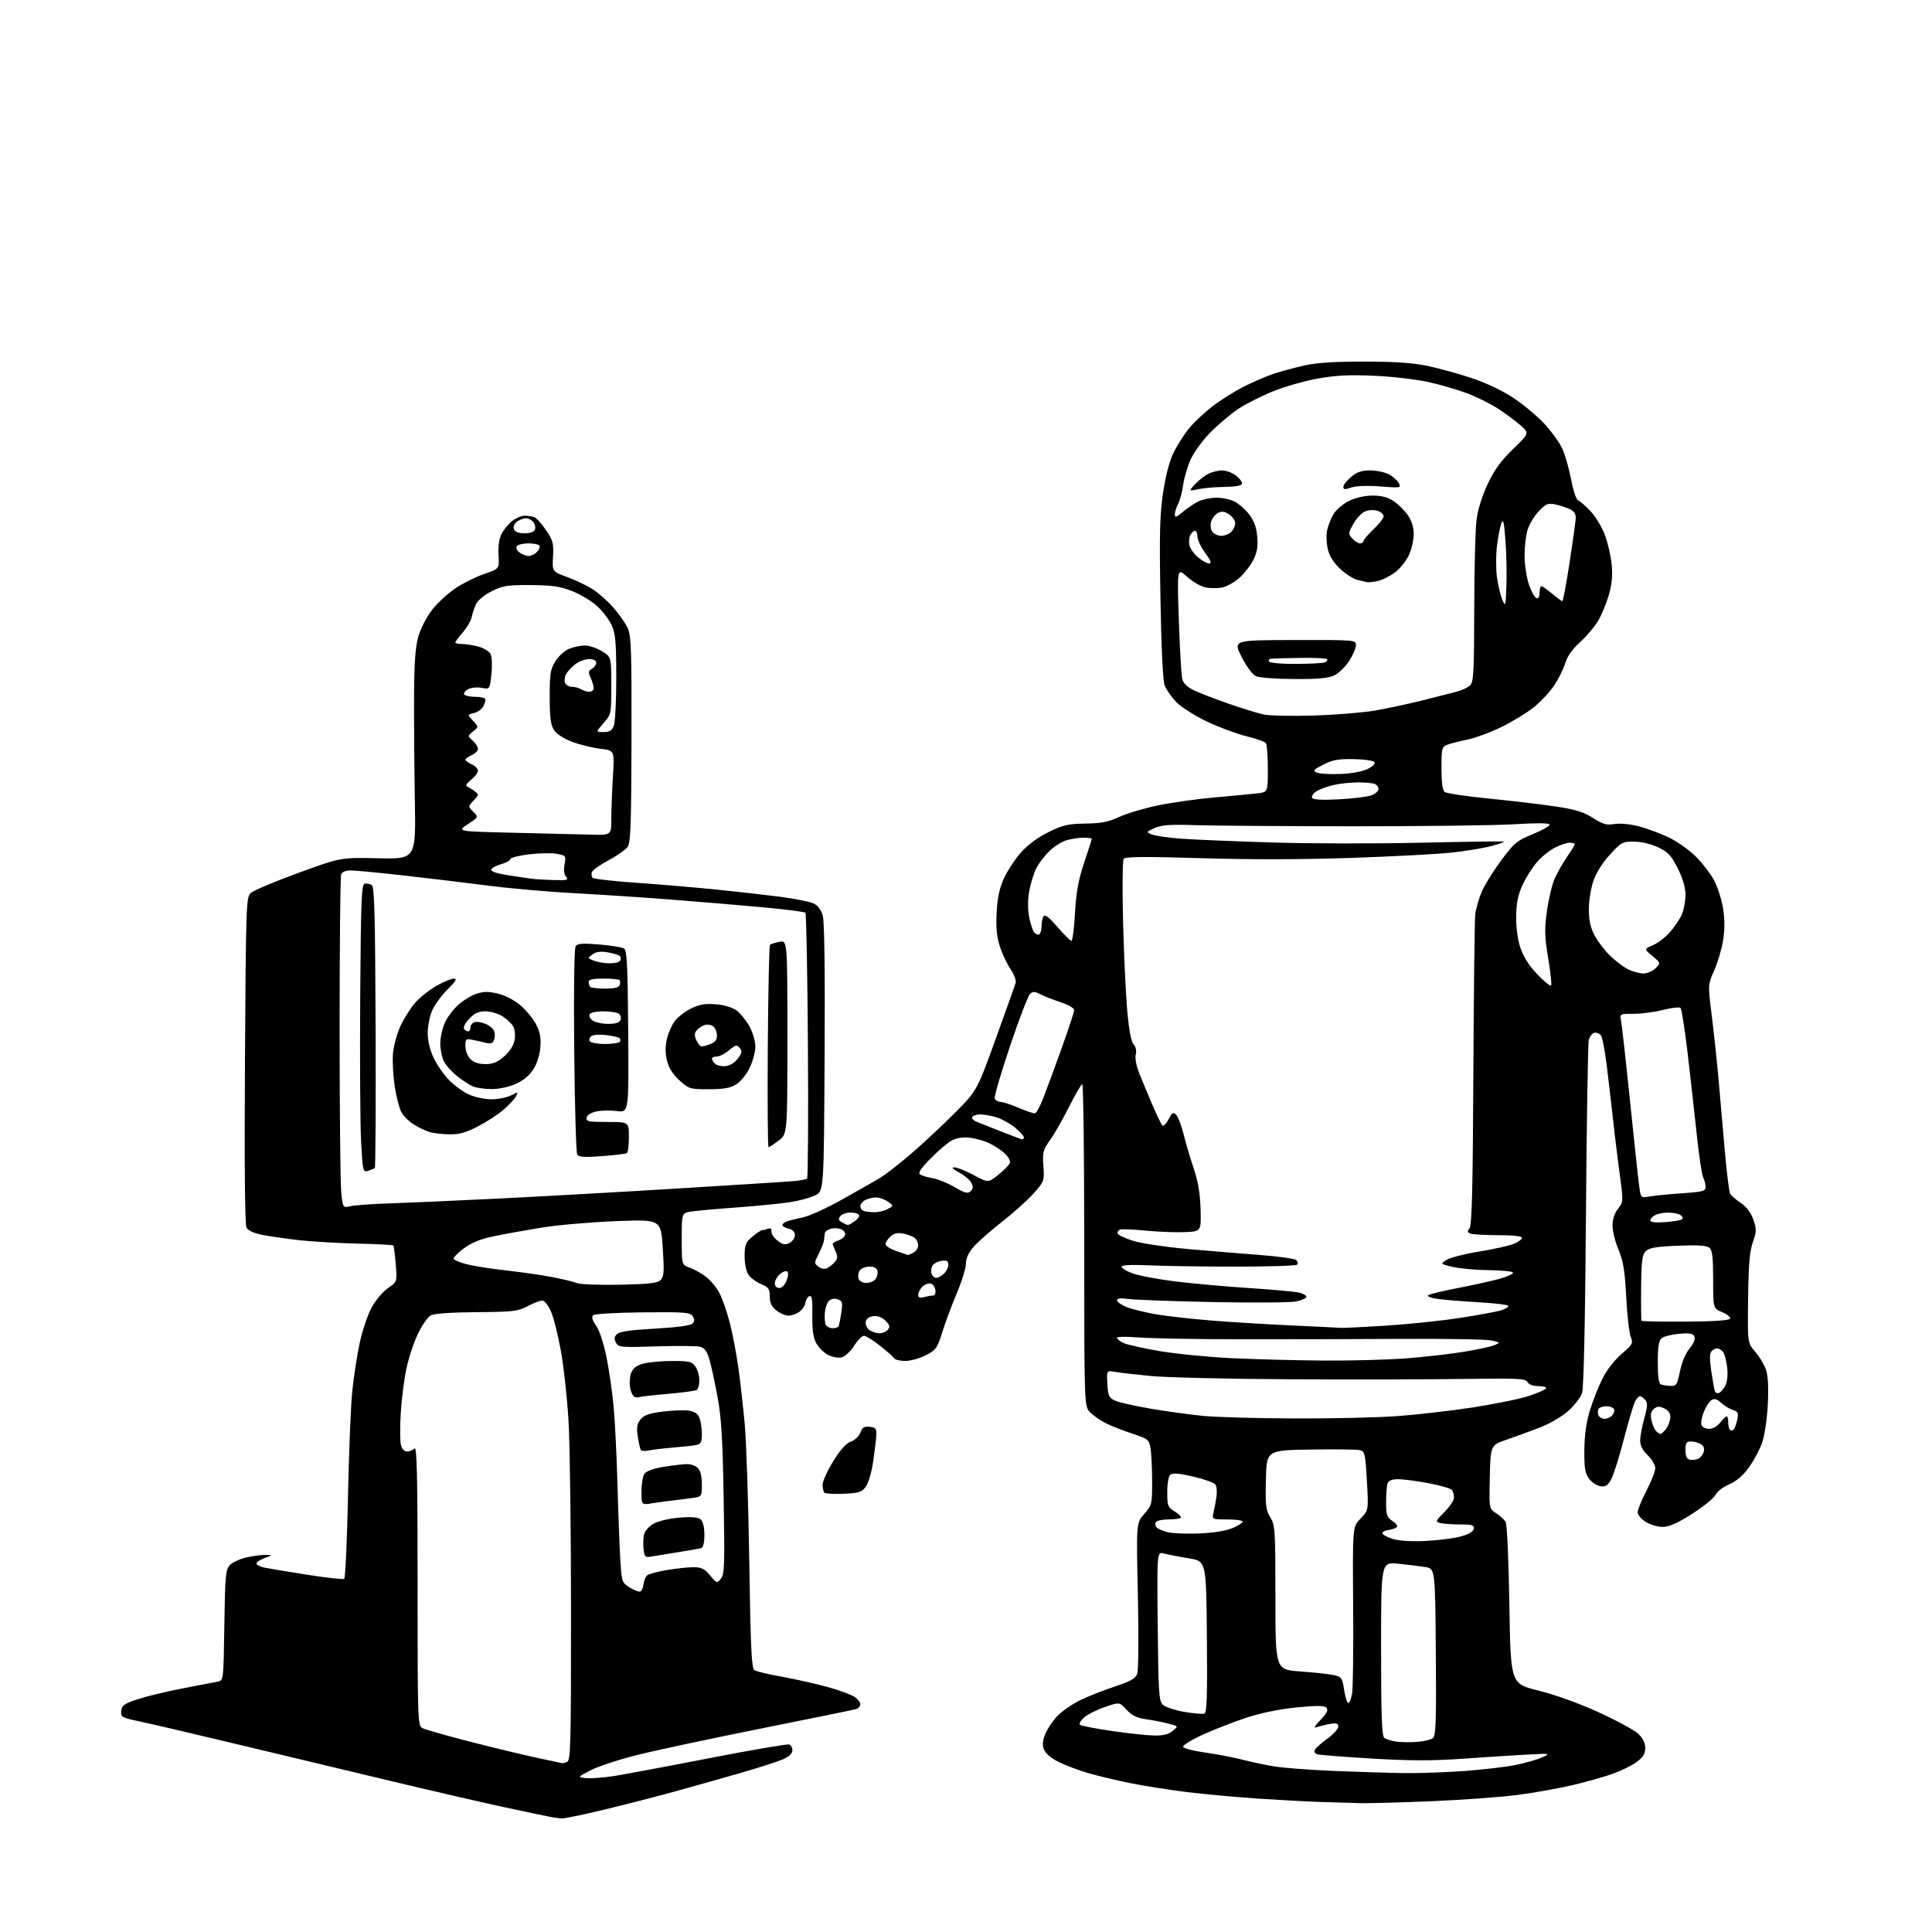 <?xml version="1.0" encoding="UTF-8" standalone="no"?>
<svg 
  version="1.1" 
  xmlns="http://www.w3.org/2000/svg" 
  xmlns:xlink="http://www.w3.org/1999/xlink" 
  xmlns:svg="http://www.w3.org/2000/svg"
  xmlns:rdf="http://www.w3.org/1999/02/22-rdf-syntax-ns#"
  xmlns:cc="http://creativecommons.org/ns#"
  xmlns:dc="http://purl.org/dc/elements/1.1/"
  viewBox="0 0 768 768"
  width="768"
  height="768"
>
<style>svg {background-color: white; }</style>"
<path stroke="none" fill="black" fill-rule="evenodd" d="M223.22,722.86C222.27,722.79 220.38,722.53 219.00,722.29C217.62,722.05 209.30,720.30 200.50,718.40C191.70,716.50 172.12,711.99 157.00,708.37C141.88,704.76 114.88,698.29 97.00,694.01C79.12,689.72 60.76,685.42 56.20,684.45C48.23,682.76 47.91,682.58 48.20,680.09C48.46,677.86 49.41,677.21 55.00,675.39C58.58,674.23 66.67,672.30 73.00,671.09C79.33,669.89 85.48,668.70 86.68,668.45C88.83,668.00 88.86,667.67 89.18,646.10C89.47,626.47 89.69,623.99 91.35,622.16C92.37,621.04 95.43,619.65 98.15,619.06C100.87,618.48 104.31,618.03 105.80,618.08C108.46,618.15 108.45,618.17 105.26,619.33C103.49,619.97 102.00,620.95 101.95,621.50C101.91,622.05 103.37,622.80 105.19,623.17C107.01,623.54 114.68,624.81 122.23,626.00C129.77,627.18 136.34,627.91 136.81,627.62C137.29,627.32 137.96,612.78 138.32,595.29C138.67,577.81 139.44,558.77 140.03,553.00C140.62,547.23 141.97,538.54 143.02,533.69C144.07,528.85 146.19,522.58 147.72,519.76C149.25,516.94 152.16,513.48 154.20,512.07C157.90,509.50 157.90,509.50 157.31,502.50C156.99,498.65 156.56,495.32 156.37,495.09C156.18,494.87 149.60,494.53 141.76,494.34C133.92,494.15 123.45,493.52 118.50,492.95C113.55,492.37 107.14,491.44 104.25,490.88C100.88,490.22 98.63,489.19 97.99,487.98C97.34,486.77 97.13,463.51 97.38,421.45C97.75,359.92 97.86,356.70 99.63,355.01C100.66,354.03 109.15,350.44 118.50,347.03C135.50,340.83 135.50,340.83 150.41,341.17C165.32,341.50 165.32,341.50 164.91,318.00C164.69,305.07 164.55,286.40 164.60,276.50C164.68,262.96 165.11,257.10 166.35,252.84C167.28,249.67 169.72,245.01 171.89,242.26C174.03,239.56 178.21,235.73 181.19,233.75C184.16,231.78 189.28,229.25 192.55,228.14C198.50,226.11 198.50,226.11 198.17,220.66C197.96,217.10 198.39,214.15 199.40,212.19C200.26,210.53 202.15,208.24 203.61,207.09C205.08,205.94 207.30,205.00 208.55,205.00C209.81,205.00 211.55,205.27 212.42,205.61C213.29,205.94 215.39,208.27 217.08,210.78C219.82,214.83 220.13,216.01 219.83,221.27C219.50,227.20 219.50,227.20 225.50,229.40C228.80,230.62 233.34,232.78 235.58,234.21C237.83,235.64 241.50,238.89 243.73,241.43C245.97,243.97 248.54,247.62 249.45,249.54C250.92,252.62 251.10,257.81 251.03,293.72C250.97,326.45 250.69,334.83 249.58,336.51C248.83,337.67 245.43,340.09 242.04,341.90C238.64,343.71 235.61,345.85 235.30,346.66C234.99,347.47 235.13,348.50 235.62,348.96C236.10,349.41 243.93,350.29 253.00,350.92C262.07,351.56 276.25,352.75 284.50,353.59C292.75,354.42 304.24,355.72 310.03,356.47C315.83,357.23 321.79,358.40 323.29,359.09C325.09,359.91 326.37,361.55 327.05,363.91C327.73,366.25 327.99,386.05 327.79,420.50C327.50,473.50 327.50,473.50 324.00,475.20C322.07,476.14 317.57,477.35 314.00,477.90C310.43,478.45 300.98,479.38 293.00,479.97C285.02,480.55 276.81,481.29 274.75,481.60C271.00,482.18 271.00,482.18 271.00,492.49C271.00,502.80 271.00,502.80 274.16,503.91C275.90,504.51 278.83,506.16 280.67,507.56C282.51,508.97 284.94,511.93 286.07,514.14C287.20,516.35 289.01,521.61 290.10,525.83C291.19,530.05 292.71,538.00 293.49,543.50C294.26,549.00 295.41,559.12 296.04,566.00C296.68,572.88 297.49,597.53 297.85,620.79C298.39,655.68 298.75,663.23 299.92,663.95C300.70,664.43 305.65,665.60 310.92,666.55C316.19,667.50 324.24,669.30 328.80,670.56C333.37,671.81 338.21,673.56 339.55,674.44C340.90,675.32 342.00,676.68 342.00,677.46C342.00,678.23 341.21,679.10 340.25,679.40C339.29,679.69 322.52,683.12 303.00,687.02C283.48,690.93 261.35,695.64 253.84,697.50C246.32,699.36 237.77,702.14 234.84,703.68C229.50,706.48 229.50,706.48 233.00,706.83C234.93,707.02 239.88,706.65 244.00,706.01C248.12,705.36 265.22,702.17 282.00,698.90C298.77,695.64 313.06,693.19 313.75,693.46C314.44,693.72 315.00,694.78 315.00,695.82C315.00,697.03 313.67,698.29 311.25,699.35C309.19,700.26 301.43,702.75 294.00,704.89C286.57,707.03 274.65,710.38 267.50,712.35C260.35,714.32 247.85,717.52 239.72,719.47C231.59,721.41 224.17,722.94 223.22,722.86zM540.50,716.77C537.20,716.67 530.45,716.47 525.50,716.33C520.55,716.18 509.30,715.58 500.50,715.00C491.70,714.41 478.88,713.24 472.00,712.40C465.12,711.55 455.00,709.96 449.50,708.86C444.00,707.76 436.35,705.94 432.50,704.81C428.65,703.69 423.35,701.68 420.71,700.35C417.84,698.90 415.54,696.92 414.97,695.42C414.28,693.60 414.44,691.87 415.56,689.20C416.41,687.17 418.54,684.00 420.30,682.16C422.06,680.32 425.98,677.57 429.00,676.05C432.02,674.53 438.24,672.05 442.81,670.54C449.32,668.39 451.33,667.27 452.04,665.40C452.56,664.02 452.68,650.79 452.32,634.22C451.69,605.42 451.69,605.42 454.84,601.83C457.91,598.34 458.00,597.96 457.99,588.87C457.98,583.72 457.70,577.83 457.36,575.79C456.78,572.24 456.47,571.99 450.13,569.90C446.48,568.70 441.75,566.85 439.62,565.77C437.48,564.70 434.67,562.76 433.37,561.46C431.00,559.09 431.00,559.09 431.00,495.05C431.00,459.82 430.65,431.00 430.22,431.00C429.80,431.00 427.48,434.94 425.09,439.75C422.69,444.56 419.29,450.53 417.53,453.02C414.61,457.14 414.38,458.05 414.77,463.52C415.19,469.37 415.11,469.61 410.98,474.29C408.66,476.92 403.03,481.99 398.48,485.55C393.92,489.10 388.80,493.60 387.10,495.54C385.03,497.90 383.99,500.13 383.98,502.28C383.97,504.05 382.35,509.32 380.37,514.00C378.40,518.67 375.80,525.65 374.59,529.50C372.57,535.99 372.08,536.67 367.99,538.75C365.56,539.99 361.90,541.00 359.85,541.00C357.80,541.00 355.83,540.53 355.47,539.95C355.12,539.38 352.57,537.13 349.82,534.95C347.07,532.78 344.19,531.00 343.42,531.00C342.65,531.00 340.89,532.79 339.51,534.98C338.13,537.17 335.92,539.23 334.61,539.56C333.24,539.91 330.89,539.48 329.12,538.56C327.42,537.69 325.30,535.54 324.40,533.80C323.24,531.57 322.81,528.33 322.91,522.73C323.02,516.71 322.75,514.92 321.78,515.24C321.07,515.47 320.36,516.63 320.18,517.82C320.01,519.01 318.89,520.66 317.71,521.49C316.52,522.32 314.59,523.00 313.41,523.00C312.23,523.00 310.08,522.07 308.63,520.93C306.69,519.40 306.00,517.94 306.00,515.38C306.00,512.36 305.54,511.71 302.57,510.46C300.68,509.67 298.43,508.02 297.57,506.79C296.63,505.46 296.00,502.46 296.00,499.37C296.00,494.80 296.37,493.87 299.08,491.59C300.77,490.17 302.53,489.00 302.99,489.00C303.46,489.00 304.50,488.74 305.32,488.43C306.29,488.06 306.75,488.44 306.65,489.54C306.57,490.46 307.68,492.12 309.13,493.21C311.27,494.84 312.14,494.99 313.88,494.07C315.04,493.44 316.00,492.05 316.00,490.98C316.00,489.74 315.10,488.81 313.50,488.41C312.12,488.07 311.00,487.43 311.00,487.00C311.00,486.57 311.79,485.91 312.75,485.54C313.71,485.17 316.52,484.47 319.00,483.98C321.48,483.50 328.45,480.34 334.50,476.96C340.55,473.58 347.30,469.75 349.50,468.44C351.70,467.14 357.32,462.80 362.00,458.79C366.68,454.78 374.52,447.47 379.43,442.54C388.35,433.58 388.35,433.58 395.78,413.04C399.87,401.74 403.44,391.70 403.73,390.73C404.01,389.75 403.11,387.30 401.70,385.23C400.30,383.18 398.38,379.13 397.45,376.22C396.21,372.38 395.87,368.71 396.19,362.72C396.50,356.69 397.30,353.04 399.17,349.00C400.57,345.98 403.61,341.38 405.91,338.79C408.52,335.85 412.63,332.83 416.78,330.79C422.53,327.95 424.57,327.48 431.48,327.38C437.81,327.29 440.66,326.73 445.00,324.71C448.02,323.31 455.04,321.23 460.59,320.10C466.14,318.97 476.26,317.56 483.09,316.96C489.91,316.37 497.41,315.66 499.75,315.38C504.00,314.88 504.00,314.88 503.98,305.69C503.98,300.63 503.64,296.02 503.23,295.43C502.83,294.84 499.35,293.60 495.50,292.67C491.65,291.73 484.60,289.12 479.83,286.86C475.06,284.59 469.57,281.11 467.64,279.12C465.70,277.13 463.61,274.15 462.98,272.50C462.27,270.62 461.64,257.72 461.30,238.00C460.84,211.92 461.03,204.65 462.37,195.72C463.43,188.71 464.92,183.10 466.62,179.72C468.06,176.85 470.78,172.60 472.67,170.27C474.56,167.94 478.75,164.00 481.98,161.51C485.22,159.02 490.93,155.45 494.68,153.57C498.43,151.70 503.73,149.42 506.45,148.52C509.17,147.63 514.57,146.17 518.45,145.30C523.41,144.18 530.53,143.72 542.50,143.74C554.60,143.75 561.81,144.25 567.50,145.46C571.90,146.39 579.72,148.54 584.88,150.25C590.44,152.08 597.16,155.24 601.38,158.02C605.30,160.59 610.89,165.24 613.81,168.34C616.72,171.45 620.01,176.03 621.11,178.50C622.20,180.98 623.76,186.50 624.58,190.76C625.39,195.01 626.61,198.68 627.28,198.89C627.95,199.11 630.15,201.00 632.16,203.09C634.17,205.18 636.78,209.47 637.96,212.63C639.14,215.79 640.37,221.12 640.68,224.49C641.08,228.79 640.74,232.38 639.53,236.55C638.58,239.81 636.69,244.39 635.32,246.72C633.95,249.06 630.71,252.89 628.13,255.23C625.05,258.03 623.01,260.90 622.23,263.55C621.58,265.77 619.61,269.76 617.86,272.41C616.10,275.05 612.38,279.03 609.58,281.25C606.79,283.47 600.97,287.00 596.66,289.09C592.35,291.19 586.27,293.41 583.16,294.04C580.05,294.67 576.49,295.59 575.25,296.07C573.17,296.89 573.00,297.57 573.00,305.36C573.00,310.87 573.43,314.11 574.25,314.80C574.94,315.37 582.93,316.57 592.00,317.46C601.08,318.35 613.00,319.77 618.50,320.60C626.28,321.78 629.55,322.79 633.23,325.15C637.14,327.66 638.61,328.08 641.73,327.56C643.94,327.20 647.98,327.58 651.50,328.49C654.80,329.35 660.20,331.36 663.51,332.97C666.82,334.57 671.60,337.96 674.13,340.50C676.67,343.04 679.90,347.24 681.32,349.84C682.73,352.45 684.36,357.49 684.93,361.05C685.63,365.46 685.64,369.54 684.95,373.80C684.40,377.25 682.82,382.62 681.43,385.74C678.92,391.42 678.92,391.42 680.42,403.46C681.25,410.08 682.39,420.68 682.97,427.00C683.54,433.32 684.68,446.29 685.49,455.82C686.31,465.34 687.32,473.75 687.74,474.50C688.16,475.25 690.08,476.92 692.00,478.22C694.29,479.75 696.01,482.03 696.98,484.80C698.30,488.61 698.28,489.52 696.79,493.77C695.52,497.37 695.07,502.72 694.90,516.18C694.67,533.86 694.67,533.86 697.73,537.34C699.41,539.26 701.34,542.51 702.02,544.56C702.83,547.01 703.07,551.73 702.73,558.39C702.43,564.10 701.45,570.68 700.46,573.50C699.50,576.25 697.13,580.68 695.19,583.36C692.85,586.58 690.22,588.83 687.33,590.07C684.94,591.10 682.52,592.96 681.94,594.22C681.37,595.47 677.21,598.86 672.70,601.74C666.84,605.48 663.50,606.98 661.00,606.98C659.08,606.99 656.04,606.10 654.25,605.01C652.45,603.91 651.00,602.20 651.00,601.16C651.00,600.13 652.58,596.26 654.50,592.57C656.42,588.88 658.00,584.85 658.00,583.61C658.00,582.38 656.65,580.08 655.00,578.50C652.97,576.56 652.00,574.65 652.00,572.63C652.00,570.98 652.73,567.02 653.63,563.82C654.94,559.14 655.02,557.72 654.01,556.51C653.32,555.68 652.38,555.00 651.91,555.00C651.45,555.00 650.58,555.92 649.98,557.04C649.38,558.17 647.40,564.81 645.58,571.82C643.77,578.82 641.52,586.03 640.59,587.83C639.23,590.46 638.36,591.06 636.29,590.81C634.87,590.64 632.80,589.30 631.71,587.83C630.06,585.61 629.74,583.66 629.81,576.33C629.87,570.31 630.59,565.27 632.06,560.50C633.26,556.65 635.51,550.96 637.07,547.87C638.70,544.64 641.92,540.51 644.62,538.21C649.05,534.42 649.26,534.02 648.21,531.34C647.61,529.78 646.81,522.65 646.44,515.50C645.90,505.11 645.29,501.35 643.38,496.78C642.07,493.63 641.00,489.31 641.00,487.16C641.00,484.68 641.79,482.27 643.18,480.50C645.36,477.73 645.36,477.73 643.72,465.61C642.81,458.95 641.07,444.33 639.84,433.13C638.42,420.11 637.14,412.28 636.28,411.42C635.54,410.69 634.32,410.32 633.57,410.61C632.81,410.90 631.92,412.12 631.57,413.32C631.23,414.52 630.72,445.88 630.44,483.00C630.13,525.57 629.56,551.69 628.90,553.73C628.33,555.50 625.83,558.74 623.36,560.92C620.88,563.10 615.85,566.03 612.18,567.44C608.50,568.85 602.58,571.01 599.00,572.26C592.50,574.51 592.50,574.51 592.22,587.12C591.94,599.73 591.94,599.73 594.72,601.52C596.25,602.51 597.95,604.03 598.50,604.91C599.08,605.83 599.71,619.63 600.00,637.90C600.50,669.30 600.50,669.30 611.50,672.02C618.13,673.65 627.63,677.07 635.41,680.62C642.51,683.85 649.60,687.69 651.16,689.15C653.08,690.94 654.00,692.79 654.00,694.85C654.00,697.12 653.18,698.51 650.75,700.32C648.96,701.66 644.80,703.74 641.50,704.95C638.20,706.17 630.96,708.23 625.40,709.55C619.85,710.86 609.95,712.64 603.40,713.50C596.86,714.36 581.38,715.49 569.00,716.01C556.62,716.53 543.80,716.88 540.50,716.77zM558.00,704.83C563.77,704.91 574.64,704.54 582.15,704.00C589.66,703.46 598.97,702.35 602.85,701.53C606.72,700.72 611.38,699.36 613.19,698.52C616.39,697.04 616.19,697.00 607.50,697.45C602.55,697.71 591.08,698.44 582.00,699.08C569.36,699.98 560.82,699.97 545.50,699.06C534.50,698.41 524.71,697.65 523.74,697.37C522.60,697.04 522.25,696.38 522.74,695.50C523.16,694.75 525.41,692.76 527.75,691.07C530.09,689.37 532.00,687.26 532.00,686.36C532.00,685.08 531.31,684.85 528.75,685.28C526.96,685.58 524.60,686.16 523.50,686.57C522.05,687.10 522.45,686.29 524.95,683.65C527.57,680.87 528.12,679.72 527.23,678.83C526.35,677.95 523.41,677.93 515.28,678.74C508.50,679.42 501.11,680.95 495.34,682.85C490.30,684.52 482.53,687.55 478.06,689.59C473.59,691.64 470.10,693.80 470.30,694.40C470.50,695.00 474.45,696.02 479.08,696.67C483.71,697.33 490.20,698.56 493.50,699.41C496.80,700.26 502.43,701.47 506.00,702.09C509.57,702.72 520.38,703.56 530.00,703.96C539.62,704.35 552.23,704.75 558.00,704.83zM223.67,700.93C223.76,700.97 224.55,700.73 225.42,700.39C226.84,699.85 227.00,693.66 226.99,640.64C226.98,608.11 226.54,574.08 226.01,565.00C225.48,555.92 224.11,543.34 222.97,537.03C221.83,530.71 220.04,523.63 219.00,521.28C217.92,518.82 216.43,517.00 215.52,517.00C214.64,517.00 212.03,518.01 209.71,519.24C205.89,521.28 204.02,521.49 189.45,521.60C179.55,521.67 172.57,522.16 171.26,522.86C170.08,523.49 167.77,526.82 166.11,530.25C164.45,533.69 162.35,540.10 161.46,544.50C160.56,548.90 159.58,556.83 159.28,562.13C158.97,567.43 159.02,572.94 159.38,574.38C159.78,575.98 160.73,577.00 161.82,577.00C162.80,577.00 164.14,576.46 164.80,575.80C165.73,574.87 166.00,586.97 166.00,630.26C166.00,684.18 166.06,685.96 167.92,686.96C168.98,687.53 177.65,689.99 187.18,692.43C196.71,694.87 208.78,697.77 214.00,698.87C219.23,699.96 223.58,700.89 223.67,700.93zM563.36,692.43C566.03,692.23 568.85,691.54 569.62,690.90C570.79,689.93 570.98,684.10 570.76,656.64C570.50,623.55 570.50,623.55 566.50,622.91C564.30,622.55 559.46,621.96 555.75,621.60C549.00,620.94 549.00,620.94 549.00,655.35C549.00,681.71 549.29,690.00 550.25,690.80C550.94,691.37 553.08,692.05 555.00,692.31C556.93,692.57 560.69,692.63 563.36,692.43zM458.64,689.89C462.32,689.97 464.45,689.46 466.12,688.10C468.47,686.20 468.47,686.20 464.48,685.17C462.29,684.60 458.28,683.81 455.56,683.42C451.86,682.89 449.93,681.95 447.83,679.65C445.02,676.58 445.02,676.58 439.29,678.53C436.14,679.60 432.42,681.45 431.03,682.65C429.64,683.85 428.84,685.17 429.25,685.59C429.67,686.00 435.29,687.12 441.75,688.06C448.21,689.01 455.81,689.83 458.64,689.89zM478.76,681.21C479.75,680.87 479.97,674.23 479.76,650.67C479.50,620.56 479.50,620.56 472.50,619.44C468.65,618.82 464.24,617.96 462.71,617.54C459.91,616.76 459.91,616.76 460.21,646.35C460.47,672.55 460.69,676.12 462.19,677.62C463.12,678.55 466.95,679.84 470.69,680.48C474.44,681.12 478.07,681.45 478.76,681.21zM535.96,677.00C536.41,677.00 537.08,675.36 537.46,673.36C537.84,671.36 538.03,655.60 537.90,638.34C537.66,606.95 537.66,606.95 540.84,603.66C544.03,600.37 544.03,600.37 543.36,588.67C542.75,577.89 542.53,576.92 540.60,576.45C539.44,576.16 530.62,576.06 521.00,576.22C503.50,576.50 503.50,576.50 503.22,588.17C502.97,598.44 503.18,600.25 504.97,603.17C506.88,606.31 506.99,608.14 507.00,635.11C507.00,663.71 507.00,663.71 516.75,664.41C522.11,664.79 528.07,665.44 530.00,665.84C533.30,666.54 533.54,666.87 534.32,671.79C534.78,674.66 535.52,677.00 535.96,677.00zM254.50,632.67C255.05,632.49 255.64,631.18 255.81,629.75C255.98,628.32 256.65,626.72 257.31,626.20C257.96,625.67 261.46,624.74 265.08,624.12C268.70,623.51 273.43,623.00 275.58,622.99C278.78,622.98 280.01,623.58 282.26,626.24C284.97,629.45 285.04,629.47 286.60,627.50C287.99,625.74 288.12,621.86 287.66,595.50C287.25,571.53 286.75,563.38 285.17,554.96C284.09,549.16 282.63,542.51 281.94,540.18C281.01,537.08 280.03,535.79 278.24,535.34C276.90,535.01 269.08,534.95 260.86,535.21C246.76,535.67 245.85,535.58 244.86,533.73C244.07,532.26 244.16,531.41 245.23,530.34C246.25,529.32 250.64,528.69 260.34,528.15C268.83,527.68 274.47,526.93 275.23,526.17C276.14,525.26 276.17,524.50 275.35,523.22C274.37,521.68 272.28,521.52 255.49,521.68C244.71,521.79 236.31,522.29 235.74,522.86C235.09,523.51 235.51,524.90 236.96,526.95C238.24,528.75 239.96,533.91 241.05,539.27C242.08,544.35 243.37,553.25 243.92,559.05C244.46,564.86 245.17,579.26 245.49,591.05C245.81,602.85 246.32,616.25 246.63,620.82C247.17,628.84 247.31,629.22 250.35,631.07C252.08,632.13 253.95,632.85 254.50,632.67zM259.37,618.68C256.42,619.19 256.22,619.02 255.84,615.79C255.62,613.90 255.70,611.28 256.01,609.96C256.32,608.65 257.99,606.74 259.72,605.73C261.53,604.68 265.86,603.64 269.91,603.30C274.88,602.89 277.40,603.09 278.48,603.98C279.46,604.80 280.00,606.97 280.00,610.15C280.00,613.23 279.53,615.19 278.75,615.41C278.06,615.60 274.12,616.29 270.00,616.95C265.88,617.60 261.09,618.39 259.37,618.68zM566.50,612.56C571.45,612.33 577.74,611.55 580.49,610.82C583.77,609.95 585.59,608.90 585.81,607.75C586.10,606.25 585.33,606.00 580.32,605.99C577.12,605.98 573.57,605.72 572.44,605.42C570.53,604.91 570.66,604.58 574.19,601.05C576.28,598.95 577.99,596.39 577.98,595.37C577.98,594.34 577.64,592.98 577.23,592.35C576.83,591.72 572.64,590.49 567.92,589.60C563.20,588.72 557.74,588.00 555.78,588.00C553.45,588.00 552.00,588.55 551.61,589.58C551.27,590.45 551.00,593.82 551.00,597.06C551.00,602.28 551.29,603.15 553.55,604.63C554.95,605.55 555.74,606.64 555.30,607.06C554.86,607.49 553.38,607.98 552.00,608.17C550.62,608.35 549.50,608.94 549.50,609.47C549.50,610.00 551.30,611.01 553.50,611.70C556.01,612.50 560.85,612.82 566.50,612.56zM476.50,609.58C482.01,609.38 487.15,608.58 489.75,607.52C492.09,606.56 494.00,605.38 494.00,604.89C494.00,604.40 491.25,604.00 487.88,604.00C481.77,604.00 481.77,604.00 482.40,601.25C482.75,599.74 483.27,596.92 483.56,595.00C483.85,593.08 483.67,590.89 483.17,590.15C482.67,589.41 478.72,587.98 474.39,586.98C468.83,585.68 466.16,585.45 465.26,586.20C464.51,586.82 464.00,589.61 464.00,593.14C464.00,598.61 464.21,599.16 467.00,600.85C468.64,601.85 469.69,602.97 469.33,603.34C468.97,603.70 466.74,604.00 464.39,604.00C462.04,604.00 459.82,604.49 459.45,605.09C459.08,605.69 459.23,606.63 459.79,607.19C460.36,607.76 462.32,608.60 464.16,609.07C466.00,609.54 471.55,609.77 476.50,609.58zM259.25,597.58C255.00,598.26 255.00,598.26 255.00,592.82C255.00,589.83 255.56,586.64 256.25,585.73C257.00,584.75 260.13,583.66 264.00,583.05C267.57,582.48 271.71,582.01 273.18,582.01C274.65,582.00 276.56,582.71 277.43,583.57C278.43,584.57 279.00,586.92 279.00,590.03C279.00,594.77 278.91,594.92 275.75,595.40C273.96,595.67 270.48,596.12 268.00,596.39C265.52,596.67 261.59,597.20 259.25,597.58zM335.35,593.79C331.54,593.95 328.09,593.76 327.71,593.37C327.32,592.98 327.00,591.55 327.00,590.19C327.00,588.83 328.90,584.64 331.22,580.88C334.05,576.28 336.34,573.73 338.22,573.07C339.78,572.53 341.45,570.94 342.01,569.48C342.80,567.40 343.56,566.93 345.75,567.18C348.11,567.46 348.48,567.93 348.35,570.50C348.26,572.15 347.70,576.88 347.10,581.00C346.48,585.20 345.19,589.60 344.15,591.00C342.53,593.19 341.42,593.54 335.35,593.79zM675.13,579.86C676.02,579.42 676.99,578.14 677.28,577.02C677.64,575.67 677.19,574.64 675.98,573.99C674.96,573.44 673.20,573.00 672.07,573.00C670.38,573.00 670.00,573.63 670.00,576.43C670.00,578.87 670.50,579.97 671.75,580.25C672.71,580.47 674.23,580.29 675.13,579.86zM257.87,576.60C256.42,576.92 255.00,576.81 254.71,576.34C254.43,575.88 253.89,573.46 253.52,570.96C252.97,567.35 253.21,565.97 254.67,564.20C256.07,562.50 258.14,561.78 263.50,561.12C267.35,560.65 271.99,560.48 273.82,560.75C276.17,561.10 277.42,561.96 278.07,563.69C278.58,565.03 279.00,567.89 279.00,570.05C279.00,573.31 278.62,574.04 276.75,574.42C275.51,574.67 271.35,575.13 267.50,575.44C263.65,575.75 259.32,576.27 257.87,576.60zM660.07,570.00C660.52,570.00 661.59,569.00 662.44,567.78C663.30,566.56 664.00,564.52 664.00,563.26C664.00,561.78 663.11,560.55 661.53,559.83C659.62,558.96 658.69,559.01 657.44,560.05C656.32,560.98 656.01,562.29 656.42,564.35C656.75,565.98 657.51,567.91 658.13,568.65C658.74,569.39 659.61,570.00 660.07,570.00zM689.16,568.24C689.60,567.80 690.24,566.03 690.59,564.32C691.12,561.65 690.87,561.10 688.85,560.49C687.56,560.09 685.47,558.82 684.21,557.67C682.51,556.11 681.50,555.83 680.33,556.56C679.46,557.11 678.09,559.23 677.27,561.28C676.45,563.33 676.05,565.68 676.36,566.50C676.68,567.33 678.04,568.00 679.40,568.00C680.83,568.00 682.68,566.96 683.82,565.50C684.90,564.12 686.06,563.00 686.39,563.00C686.73,563.00 687.00,564.05 687.00,565.33C687.00,566.62 687.31,567.97 687.68,568.35C688.06,568.73 688.73,568.67 689.16,568.24zM514.00,563.85C528.58,563.92 547.02,563.52 555.00,562.96C562.98,562.40 576.70,560.83 585.50,559.47C594.30,558.10 604.31,556.06 607.74,554.92C611.17,553.78 614.23,552.43 614.55,551.92C614.86,551.41 613.54,551.00 611.61,551.00C609.43,551.00 607.76,550.39 607.20,549.40C606.41,547.98 603.52,547.84 582.40,548.15C569.26,548.34 538.33,548.40 513.69,548.29C489.04,548.17 463.84,547.59 457.69,547.00C451.53,546.41 445.01,545.67 443.19,545.34C439.89,544.76 439.89,544.76 440.19,550.12C440.46,554.79 440.84,555.65 443.14,556.74C444.60,557.44 451.12,558.91 457.64,560.01C464.16,561.12 473.55,562.40 478.50,562.87C483.45,563.34 499.43,563.79 514.00,563.85zM637.85,564.00C638.90,564.00 640.30,563.34 640.96,562.54C641.63,561.74 641.88,560.62 641.53,560.04C641.17,559.47 639.81,559.00 638.50,559.00C637.19,559.00 635.83,559.47 635.47,560.05C635.11,560.62 635.07,561.75 635.38,562.55C635.69,563.35 636.80,564.00 637.85,564.00zM254.14,555.38C253.79,555.57 252.95,555.53 252.28,555.29C251.61,555.05 250.79,553.42 250.47,551.67C250.14,549.91 250.33,547.27 250.89,545.80C251.61,543.91 253.02,542.81 255.70,542.07C257.79,541.49 262.96,541.01 267.19,541.01C274.01,541.00 275.06,541.25 276.44,543.22C277.30,544.44 278.00,546.89 278.00,548.66C278.00,550.43 277.52,552.18 276.94,552.54C276.36,552.89 271.14,553.60 265.33,554.11C259.52,554.61 254.49,555.18 254.14,555.38zM683.25,553.75C683.94,553.53 685.08,552.25 685.80,550.92C686.60,549.42 686.90,546.65 686.58,543.64C686.30,540.97 685.55,538.16 684.91,537.39C684.28,536.63 683.19,536.00 682.50,536.00C681.81,536.00 680.80,536.56 680.25,537.25C679.60,538.08 679.59,540.70 680.25,545.00C680.79,548.58 681.41,552.10 681.62,552.83C681.83,553.57 682.56,553.98 683.25,553.75zM664.05,550.92C666.38,550.99 666.71,550.48 667.83,545.04C668.56,541.50 670.11,537.84 671.63,536.03C673.18,534.19 673.96,532.33 673.59,531.36C673.09,530.08 671.88,529.84 667.54,530.20C664.56,530.45 661.42,531.24 660.56,531.95C659.38,532.93 659.00,535.24 659.00,541.54C659.00,547.24 659.39,549.99 660.25,550.34C660.94,550.62 662.65,550.88 664.05,550.92zM526.05,540.85C536.80,540.93 551.65,540.53 559.05,539.96C566.45,539.39 576.76,538.22 581.97,537.35C587.19,536.49 592.59,535.32 593.97,534.75C596.50,533.71 596.50,533.71 593.00,532.87C591.08,532.40 574.42,532.12 556.00,532.23C537.58,532.35 508.54,532.41 491.47,532.38C474.40,532.35 456.74,532.02 452.22,531.64C447.70,531.26 444.00,531.34 444.00,531.82C444.00,532.29 445.19,533.22 446.65,533.89C448.11,534.55 454.61,535.99 461.09,537.10C467.58,538.20 480.45,539.46 489.69,539.90C498.94,540.34 515.30,540.77 526.05,540.85zM349.57,530.00C350.77,530.00 352.29,529.36 352.94,528.57C353.89,527.43 353.70,526.70 352.01,525.01C350.65,523.65 348.91,522.99 347.20,523.19C345.49,523.39 344.38,524.20 344.15,525.43C343.95,526.50 344.59,527.96 345.58,528.68C346.57,529.41 348.37,530.00 349.57,530.00zM331.00,528.00C332.04,528.00 333.08,527.66 333.31,527.25C333.55,526.84 334.05,524.40 334.42,521.83C335.03,517.63 334.88,517.10 332.94,516.48C331.62,516.06 330.27,516.32 329.47,517.15C328.74,517.89 328.03,520.08 327.87,522.01C327.72,523.95 327.93,526.08 328.35,526.76C328.77,527.44 329.96,528.00 331.00,528.00zM533.00,527.85C533.83,527.93 541.70,527.55 550.50,527.00C559.30,526.45 572.58,525.08 580.00,523.94C587.42,522.81 594.97,521.42 596.76,520.86C598.55,520.30 599.81,519.49 599.55,519.07C599.29,518.65 593.96,518.02 587.72,517.66C581.48,517.30 574.24,516.72 571.63,516.36C569.02,516.01 567.25,515.35 567.69,514.91C568.14,514.47 573.45,513.17 579.50,512.02C585.55,510.87 593.07,509.20 596.22,508.31C599.36,507.43 601.70,506.32 601.41,505.85C601.12,505.38 596.75,504.96 591.69,504.90C586.64,504.85 580.25,504.27 577.50,503.62C572.50,502.44 572.50,502.44 575.00,500.83C576.38,499.94 582.23,498.45 588.00,497.51C593.77,496.57 599.96,495.20 601.75,494.45C603.54,493.71 605.00,492.63 605.00,492.05C605.00,491.39 601.50,491.00 595.58,491.00C590.40,491.00 585.44,490.72 584.56,490.38C583.26,489.89 583.19,489.48 584.17,488.29C585.10,487.17 585.47,472.43 585.68,427.16C585.84,394.35 586.18,365.67 586.44,363.44C586.70,361.20 587.85,357.18 589.00,354.50C590.15,351.82 593.63,346.21 596.73,342.03C601.86,335.11 602.98,334.18 609.18,331.64C612.93,330.10 616.00,328.39 616.00,327.83C616.00,327.15 611.27,327.09 601.75,327.66C593.91,328.12 565.00,328.48 537.50,328.46C510.00,328.44 481.88,328.24 475.00,328.01C465.08,327.68 461.78,327.92 459.00,329.17C455.50,330.75 455.50,330.75 458.00,331.75C459.38,332.29 464.77,333.05 470.00,333.42C475.23,333.79 491.43,334.47 506.00,334.91C520.58,335.36 547.12,335.40 565.00,334.99C582.88,334.58 597.66,334.39 597.86,334.56C598.05,334.74 595.80,335.53 592.86,336.32C589.91,337.11 583.00,338.26 577.50,338.88C572.00,339.49 554.00,340.46 537.50,341.02C518.11,341.69 496.89,341.73 477.50,341.14C455.35,340.47 447.28,340.53 446.68,341.37C446.22,341.99 446.11,353.07 446.43,366.00C446.75,378.93 447.49,394.90 448.07,401.49C448.77,409.44 449.63,414.03 450.61,415.12C451.53,416.14 451.86,417.69 451.48,419.20C451.12,420.64 451.68,423.67 452.84,426.57C453.92,429.28 456.24,434.88 458.01,439.00C459.77,443.12 461.58,446.89 462.02,447.36C462.47,447.84 463.58,446.77 464.50,444.99C465.92,442.25 466.39,441.96 467.55,443.13C468.30,443.88 469.65,447.43 470.53,451.00C471.42,454.57 473.24,460.71 474.57,464.64C476.25,469.62 477.06,474.47 477.24,480.64C477.50,489.50 477.50,489.50 470.99,489.79C467.40,489.95 460.43,489.68 455.49,489.19C450.54,488.71 445.92,488.52 445.21,488.78C444.50,489.04 444.08,489.75 444.29,490.36C444.49,490.97 447.32,492.29 450.58,493.29C453.83,494.29 463.48,495.73 472.00,496.49C480.52,497.25 493.53,498.32 500.89,498.88C508.26,499.43 514.76,500.36 515.33,500.93C515.90,501.50 516.02,502.31 515.60,502.73C515.18,503.15 504.19,503.50 491.17,503.50C478.15,503.50 462.67,503.27 456.76,503.00C450.00,502.68 445.96,502.87 445.85,503.50C445.75,504.05 447.68,505.25 450.14,506.16C452.60,507.07 460.21,508.52 467.05,509.37C473.90,510.22 487.24,511.42 496.69,512.03C506.15,512.64 515.15,513.48 516.69,513.89C518.24,514.31 519.41,515.06 519.30,515.57C519.19,516.08 517.39,516.87 515.30,517.34C513.21,517.80 498.45,517.92 482.50,517.60C466.55,517.28 451.36,516.73 448.75,516.38C445.54,515.95 444.00,516.10 444.00,516.86C444.00,517.47 445.66,518.67 447.69,519.51C449.72,520.36 455.00,521.68 459.44,522.44C463.87,523.20 474.02,524.34 482.00,524.97C489.98,525.61 504.38,526.48 514.00,526.91C523.62,527.35 532.17,527.77 533.00,527.85zM670.11,525.37C681.51,525.29 687.54,524.88 687.78,524.16C687.98,523.57 686.53,522.41 684.57,521.59C681.00,520.10 681.00,520.10 681.00,508.67C681.00,499.71 680.67,496.97 679.49,495.99C678.41,495.09 674.89,494.87 666.95,495.20C658.31,495.55 655.55,496.02 654.21,497.36C652.79,498.78 652.48,501.24 652.37,511.79C652.30,518.78 652.37,524.73 652.53,525.00C652.68,525.27 660.60,525.44 670.11,525.37zM367.25,515.63C368.49,515.30 370.09,515.02 370.82,515.01C371.61,515.01 372.01,514.11 371.82,512.76C371.64,511.53 370.77,510.38 369.87,510.21C368.98,510.04 367.51,510.63 366.62,511.52C365.73,512.41 365.00,513.84 365.00,514.69C365.00,515.80 365.63,516.07 367.25,515.63zM309.78,512.00C310.84,512.00 312.02,510.79 312.69,509.00C313.41,507.09 313.47,505.79 312.85,505.41C312.31,505.08 311.00,505.59 309.94,506.56C308.87,507.52 308.00,509.14 308.00,510.15C308.00,511.26 308.72,512.00 309.78,512.00zM246.27,510.70C258.08,510.45 261.35,510.08 262.61,508.82C263.95,507.48 264.08,505.56 263.45,495.98C262.72,484.72 262.72,484.72 244.68,485.43C234.75,485.82 221.42,486.99 215.06,488.03C208.70,489.07 200.15,490.62 196.07,491.48C190.89,492.57 187.33,494.03 184.35,496.28C181.99,498.05 180.19,499.90 180.33,500.40C180.48,500.89 182.85,501.87 185.60,502.58C188.34,503.28 195.30,504.37 201.05,505.00C206.80,505.63 215.00,506.81 219.28,507.62C223.57,508.43 228.07,509.52 229.28,510.04C230.50,510.57 238.15,510.86 246.27,510.70zM344.35,510.00C345.67,510.00 347.30,509.35 347.96,508.55C348.62,507.75 349.01,506.29 348.82,505.30C348.58,504.06 347.57,503.50 345.60,503.50C344.01,503.50 342.26,504.23 341.70,505.11C341.14,506.00 340.96,507.46 341.31,508.36C341.65,509.26 343.02,510.00 344.35,510.00zM372.14,508.00C372.80,508.00 374.17,507.26 375.17,506.35C376.18,505.43 377.00,503.83 377.00,502.78C377.00,501.30 376.40,500.94 374.35,501.18C372.89,501.36 371.25,502.23 370.69,503.11C370.14,504.00 369.96,505.46 370.31,506.36C370.65,507.26 371.48,508.00 372.14,508.00zM328.97,504.02C329.90,503.52 331.26,502.40 331.98,501.52C333.00,500.29 333.04,499.38 332.15,497.42C331.52,496.04 331.00,494.69 331.00,494.43C331.00,494.17 332.12,493.52 333.50,493.00C334.88,492.48 336.00,491.39 336.00,490.59C336.00,489.79 335.10,488.85 334.00,488.50C332.90,488.15 331.10,488.15 330.00,488.50C328.90,488.85 327.93,489.67 327.85,490.32C327.77,490.97 327.64,492.18 327.56,493.00C327.48,493.82 326.55,496.23 325.48,498.34C323.59,502.09 323.59,502.22 325.41,503.56C326.65,504.46 327.84,504.62 328.97,504.02zM360.82,498.87C360.99,498.94 362.00,498.53 363.07,497.96C364.13,497.40 365.00,496.10 365.00,495.09C365.00,494.07 364.39,492.74 363.65,492.13C362.91,491.51 360.88,490.73 359.13,490.38C356.81,489.91 355.41,490.23 353.97,491.52C352.89,492.51 352.00,493.87 352.00,494.56C352.00,495.25 353.91,496.47 356.25,497.28C358.59,498.09 360.64,498.80 360.82,498.87zM337.03,486.97C337.32,486.99 338.56,486.29 339.79,485.43C341.03,484.57 341.77,483.44 341.46,482.93C341.14,482.42 339.61,482.00 338.06,482.00C336.51,482.00 334.71,482.64 334.07,483.42C333.14,484.54 333.27,485.06 334.69,485.89C335.69,486.47 336.74,486.95 337.03,486.97zM661.98,485.81C665.27,485.57 668.29,485.04 668.70,484.63C669.11,484.23 668.78,483.47 667.97,482.96C667.16,482.45 665.01,482.02 663.18,482.02C661.36,482.01 659.00,482.47 657.93,483.04C656.87,483.60 656.00,484.56 656.00,485.16C656.00,485.86 658.08,486.09 661.98,485.81zM347.50,481.89C349.15,481.91 351.57,481.34 352.88,480.61C355.26,479.29 355.26,479.29 352.91,477.65C351.61,476.74 349.50,476.00 348.21,476.00C346.92,476.00 345.00,476.47 343.93,477.04C342.87,477.60 342.00,478.69 342.00,479.45C342.00,480.21 342.56,481.06 343.25,481.34C343.94,481.62 345.85,481.86 347.50,481.89zM139.40,479.47C141.11,479.08 147.90,478.59 154.50,478.38C161.10,478.17 180.45,477.32 197.50,476.48C214.55,475.64 246.50,473.85 268.50,472.50C290.50,471.15 311.12,469.85 314.33,469.61C317.53,469.37 320.46,468.87 320.83,468.50C321.20,468.14 321.35,444.36 321.16,415.67C320.97,386.97 320.52,363.19 320.16,362.82C319.80,362.44 311.85,361.44 302.50,360.59C293.15,359.74 276.73,358.37 266.00,357.54C255.28,356.71 238.18,355.59 228.00,355.04C217.82,354.50 202.53,353.15 194.00,352.05C185.47,350.94 170.41,349.13 160.53,348.02C150.64,346.91 141.13,346.00 139.39,346.00C137.42,346.00 135.98,346.60 135.61,347.58C135.27,348.45 135.00,375.84 135.00,408.44C135.00,441.03 135.29,470.51 135.65,473.94C136.30,480.18 136.30,480.18 139.40,479.47zM655.88,475.60C657.87,475.26 663.66,474.69 668.75,474.34C676.97,473.77 678.00,473.49 678.00,471.78C678.00,470.73 677.57,469.07 677.05,468.10C676.53,467.13 675.40,459.62 674.53,451.42C673.66,443.21 672.03,428.62 670.90,419.00C669.77,409.38 668.49,401.13 668.06,400.69C667.63,400.24 664.56,400.58 661.24,401.44C657.93,402.30 652.65,403.00 649.53,403.00C643.86,403.00 643.84,403.01 644.39,405.75C644.70,407.26 646.32,421.77 647.99,438.00C649.66,454.23 651.31,469.46 651.65,471.86C652.26,476.22 652.26,476.22 655.88,475.60zM385.85,473.53C386.89,472.53 386.94,471.75 386.07,470.12C385.45,468.96 383.26,467.13 381.22,466.05C378.77,464.76 378.14,464.07 379.36,464.04C380.38,464.02 383.84,465.40 387.04,467.10C392.86,470.21 392.86,470.21 396.87,466.98C399.07,465.21 401.12,463.12 401.43,462.33C401.74,461.53 400.85,459.84 399.44,458.53C398.05,457.24 395.26,455.40 393.24,454.45C391.23,453.49 387.72,452.50 385.46,452.24C382.86,451.95 380.25,452.35 378.42,453.31C376.81,454.16 373.02,457.37 370.00,460.46C365.77,464.78 364.82,466.27 365.89,466.93C366.65,467.40 368.90,468.06 370.89,468.39C372.87,468.72 376.75,470.30 379.50,471.91C383.62,474.32 384.74,474.60 385.85,473.53zM146.35,465.41C144.26,466.05 144.19,465.76 143.54,453.78C143.18,447.03 143.02,421.26 143.19,396.51C143.46,357.47 143.70,351.49 145.00,351.26C145.82,351.12 147.09,351.38 147.80,351.84C148.84,352.51 149.14,363.88 149.30,408.26C149.41,438.82 149.28,464.04 149.00,464.29C148.72,464.54 147.53,465.05 146.35,465.41zM239.32,459.58C232.31,460.11 230.10,459.97 229.46,458.94C229.01,458.21 228.47,439.58 228.26,417.55C228.03,393.28 228.25,376.96 228.83,376.12C229.57,375.04 231.57,374.89 238.20,375.45C242.83,375.83 247.26,376.55 248.05,377.03C249.23,377.76 249.52,383.47 249.72,410.08C249.97,442.25 249.97,442.25 245.23,441.66C242.63,441.34 238.93,441.41 237.01,441.83C234.90,442.28 233.38,443.26 233.18,444.29C232.89,445.80 233.88,446.00 241.43,446.00C250.00,446.00 250.00,446.00 250.00,451.94C250.00,455.21 249.63,458.11 249.18,458.39C248.72,458.67 244.28,459.21 239.32,459.58zM305.52,456.00C305.19,456.00 305.05,438.04 305.21,416.08C305.37,394.13 305.76,375.91 306.07,375.59C306.39,375.28 308.08,374.73 309.82,374.39C313.00,373.75 313.00,373.75 313.00,412.26C313.00,450.76 313.00,450.76 309.57,453.38C307.68,454.82 305.86,456.00 305.52,456.00zM406.25,452.89C406.66,452.95 407.00,452.58 407.00,452.07C407.00,451.56 405.40,449.83 403.44,448.21C401.49,446.60 398.17,444.77 396.08,444.14C393.98,443.51 391.11,443.00 389.69,443.00C388.28,443.00 386.84,443.45 386.50,444.00C386.16,444.54 386.93,445.40 388.19,445.91C389.46,446.41 393.88,448.16 398.00,449.80C402.12,451.43 405.84,452.82 406.25,452.89zM178.61,450.91C175.80,450.87 172.27,450.46 170.76,450.00C169.26,449.55 166.44,448.20 164.49,446.99C162.54,445.79 160.30,443.54 159.50,442.00C158.70,440.46 157.54,435.91 156.92,431.91C156.30,427.90 155.97,422.12 156.20,419.06C156.42,416.00 157.75,411.00 159.15,407.95C160.56,404.90 163.20,400.71 165.02,398.63C166.85,396.55 170.63,393.53 173.42,391.93C176.21,390.33 179.34,389.01 180.37,389.01C181.81,389.00 181.27,389.97 177.97,393.25C175.62,395.59 172.88,399.30 171.87,401.50C170.87,403.70 170.04,407.75 170.03,410.50C170.02,413.69 170.87,417.31 172.37,420.50C173.67,423.25 176.44,427.24 178.53,429.37C180.63,431.51 184.17,434.08 186.42,435.10C188.66,436.12 192.66,436.97 195.30,436.98C197.94,436.99 201.46,436.30 203.12,435.44C206.03,433.93 206.10,433.95 205.08,435.85C204.50,436.94 202.24,439.35 200.05,441.23C197.86,443.10 193.30,446.06 189.90,447.81C185.18,450.24 182.51,450.98 178.61,450.91zM411.47,442.56C412.00,442.45 413.48,439.69 414.75,436.43C416.02,433.17 419.30,424.28 422.03,416.67C424.76,409.07 427.00,402.24 427.00,401.50C427.00,400.76 424.64,399.39 421.75,398.44C418.86,397.50 415.21,396.07 413.63,395.27C411.19,394.04 410.54,394.03 409.38,395.20C408.62,395.95 405.06,405.30 401.46,415.96C397.86,426.63 395.15,435.95 395.43,436.68C395.71,437.40 396.74,438.01 397.72,438.03C398.70,438.05 401.98,439.12 405.00,440.41C408.02,441.71 410.94,442.67 411.47,442.56zM195.31,432.94C192.67,432.90 189.43,432.45 188.13,431.92C186.82,431.40 184.00,429.58 181.85,427.88C179.70,426.18 177.28,423.51 176.47,421.94C175.66,420.38 175.01,417.16 175.02,414.80C175.03,412.43 175.86,408.70 176.86,406.49C177.87,404.29 180.29,401.07 182.26,399.35C184.22,397.62 187.46,395.67 189.45,395.02C192.24,394.10 194.20,394.09 197.95,394.99C200.85,395.68 204.49,397.58 206.95,399.69C209.21,401.63 212.00,405.05 213.14,407.28C214.69,410.32 215.11,412.63 214.79,416.42C214.53,419.52 213.42,422.95 211.93,425.22C210.36,427.64 207.85,429.66 204.81,430.97C202.13,432.13 198.07,432.97 195.31,432.94zM281.75,433.00C274.30,433.00 273.86,432.87 270.12,429.49C267.52,427.14 265.88,424.57 265.17,421.74C264.45,418.89 264.42,416.08 265.07,413.18C265.60,410.81 267.02,407.54 268.21,405.93C269.40,404.31 272.35,402.04 274.75,400.88C278.11,399.25 280.39,398.87 284.60,399.22C287.92,399.49 291.15,400.46 292.79,401.67C294.28,402.78 296.57,405.60 297.89,407.95C299.23,410.36 300.27,413.88 300.27,416.01C300.27,418.10 299.25,421.92 298.00,424.50C296.73,427.12 294.35,430.03 292.61,431.09C290.26,432.53 287.60,432.99 281.75,433.00zM288.40,423.80C290.16,423.62 292.09,422.44 293.31,420.80C294.97,418.56 295.10,417.83 294.05,416.55C292.91,415.19 292.43,415.30 289.81,417.51C288.18,418.88 285.98,420.00 284.92,420.00C283.87,420.00 283.00,420.36 283.00,420.80C283.00,421.24 283.56,422.16 284.25,422.85C284.93,423.53 286.80,423.96 288.40,423.80zM192.97,423.00C195.97,423.00 197.78,422.25 200.43,419.92C202.58,418.04 204.18,415.56 204.56,413.53C204.91,411.67 204.67,409.26 204.03,408.05C203.39,406.86 201.44,405.02 199.69,403.95C197.93,402.88 194.90,402.01 192.94,402.00C190.30,402.00 188.65,402.76 186.58,404.92C185.04,406.52 184.08,408.32 184.45,408.92C184.82,409.51 185.54,410.00 186.06,410.00C186.58,410.00 187.00,409.31 187.00,408.47C187.00,407.63 187.68,406.68 188.52,406.35C189.35,406.03 191.36,406.32 192.98,406.99C194.61,407.67 196.18,409.00 196.49,409.97C196.80,410.93 196.75,412.50 196.38,413.45C195.89,414.74 195.06,415.01 193.11,414.53C191.67,414.17 189.26,413.63 187.75,413.33C185.22,412.82 185.00,413.02 185.00,415.89C185.00,417.67 185.86,419.86 187.00,421.00C188.33,422.33 190.33,423.00 192.97,423.00zM278.91,416.00C279.44,416.00 281.02,415.56 282.43,415.02C284.21,414.35 285.00,413.31 285.00,411.65C285.00,410.33 284.35,408.70 283.55,408.04C282.75,407.38 281.22,407.11 280.14,407.46C279.06,407.80 277.62,408.75 276.94,409.57C276.00,410.70 275.98,411.65 276.83,413.53C277.45,414.89 278.39,416.00 278.91,416.00zM240.50,415.00C243.46,415.00 246.14,414.58 246.46,414.07C246.77,413.56 246.61,412.88 246.10,412.56C245.59,412.24 243.22,411.74 240.83,411.45C238.45,411.15 235.88,411.33 235.12,411.85C234.36,412.36 234.05,413.28 234.43,413.89C234.81,414.50 237.54,415.00 240.50,415.00zM241.72,407.00C244.78,407.00 246.24,406.53 246.68,405.40C247.01,404.52 246.66,403.40 245.90,402.91C245.13,402.43 242.39,402.02 239.81,402.02C237.23,402.01 234.80,402.52 234.41,403.15C234.01,403.79 234.52,404.91 235.54,405.65C236.55,406.39 239.34,407.00 241.72,407.00zM240.56,393.00C244.12,393.00 245.96,392.55 246.32,391.60C246.62,390.83 246.59,389.93 246.26,389.60C245.94,389.27 243.04,389.00 239.83,389.00C235.64,389.00 234.00,389.37 234.00,390.33C234.00,391.07 234.30,391.97 234.67,392.33C235.03,392.70 237.69,393.00 240.56,393.00zM616.56,391.77C616.89,391.44 616.38,386.58 615.44,380.96C613.98,372.21 613.91,369.49 614.94,362.12C615.60,357.38 616.97,351.60 618.00,349.28C619.02,346.96 621.24,343.06 622.93,340.60C624.62,338.15 626.00,335.88 626.00,335.57C626.00,335.26 625.08,335.00 623.96,335.00C622.84,335.00 620.21,335.87 618.12,336.94C616.02,338.01 612.82,340.58 611.01,342.65C609.19,344.72 606.59,348.83 605.24,351.78C603.40,355.81 602.76,358.96 602.70,364.33C602.65,368.82 603.29,373.51 604.43,376.88C605.64,380.45 607.89,383.97 611.11,387.31C613.79,390.09 616.24,392.09 616.56,391.77zM653.25,386.98C654.76,386.99 656.94,386.06 658.10,384.90C660.19,382.81 660.19,382.81 656.85,380.02C653.51,377.23 653.51,377.23 657.02,375.76C658.95,374.96 662.04,372.58 663.89,370.47C665.74,368.37 667.87,365.16 668.63,363.35C669.38,361.55 670.00,358.10 670.00,355.69C670.00,352.82 668.96,349.23 666.96,345.23C664.41,340.14 663.15,338.77 659.27,336.89C656.50,335.55 652.63,334.61 649.70,334.57C645.02,334.50 644.56,334.75 639.98,339.72C637.01,342.95 634.49,346.96 633.38,350.22C632.39,353.13 631.58,358.20 631.59,361.50C631.59,365.77 632.24,368.74 633.84,371.79C635.07,374.15 637.86,377.80 640.03,379.91C642.19,382.01 645.44,384.46 647.23,385.34C649.03,386.23 651.74,386.96 653.25,386.98zM242.19,382.94C244.22,382.97 246.18,382.51 246.55,381.91C246.92,381.31 246.84,380.46 246.36,380.02C245.89,379.57 243.70,378.91 241.50,378.56C238.70,378.10 236.90,378.35 235.50,379.39C233.53,380.84 233.54,380.88 236.00,381.87C237.38,382.42 240.16,382.90 242.19,382.94zM425.90,374.00C426.34,374.00 426.98,369.03 427.33,362.96C427.81,354.55 428.68,349.77 430.98,342.90C432.64,337.94 434.00,333.69 434.00,333.44C434.00,333.20 432.53,333.00 430.74,333.00C428.95,333.00 425.94,333.44 424.06,333.98C422.17,334.52 419.10,336.44 417.23,338.23C415.36,340.03 413.01,343.09 412.00,345.03C411.00,346.97 409.73,351.02 409.17,354.03C408.53,357.49 408.50,361.30 409.08,364.39C409.58,367.08 410.50,369.89 411.11,370.63C411.72,371.37 412.63,371.73 413.11,371.43C413.60,371.13 414.01,369.67 414.02,368.19C414.02,366.71 414.39,364.94 414.82,364.25C415.38,363.38 417.04,364.65 420.37,368.50C422.98,371.52 425.47,374.00 425.90,374.00zM220.37,349.85C225.47,349.98 226.08,349.80 225.01,348.51C224.23,347.57 224.01,345.74 224.42,343.56C225.05,340.21 224.96,340.08 221.39,339.41C219.37,339.03 214.38,339.12 210.32,339.61C206.25,340.10 202.91,340.95 202.89,341.50C202.87,342.05 201.24,342.95 199.26,343.51C197.28,344.06 195.49,345.03 195.28,345.66C195.04,346.38 197.42,347.20 201.70,347.88C205.44,348.47 209.85,349.12 211.50,349.33C213.15,349.53 217.14,349.77 220.37,349.85zM234.75,331.78C243.00,332.00 243.00,332.00 243.00,325.66C243.00,322.17 243.29,314.59 243.64,308.81C244.29,298.31 244.29,298.31 238.66,297.65C235.57,297.28 230.54,296.05 227.49,294.91C224.14,293.66 221.26,291.80 220.24,290.24C218.91,288.21 218.53,285.32 218.52,277.07C218.50,267.82 218.78,266.05 220.76,262.87C222.00,260.87 224.45,258.64 226.20,257.92C227.95,257.19 230.78,256.60 232.50,256.60C234.21,256.60 237.28,257.63 239.31,258.88C243.00,261.16 243.00,261.16 243.00,272.55C243.00,283.85 242.98,283.95 239.90,287.47C236.79,291.00 236.79,291.00 239.92,291.00C242.36,291.00 243.26,290.43 244.02,288.43C244.56,287.02 244.99,278.36 244.98,269.18C244.96,255.21 244.66,251.85 243.13,248.50C242.13,246.30 239.50,242.87 237.29,240.87C235.07,238.87 230.62,236.21 227.38,234.95C222.64,233.09 219.46,232.64 211.00,232.58C201.73,232.52 199.92,232.80 195.50,235.00C192.75,236.38 189.96,238.62 189.30,240.00C188.63,241.38 187.84,243.73 187.53,245.23C187.22,246.73 185.63,249.49 183.99,251.36C182.34,253.23 181.00,255.04 181.00,255.38C181.00,255.72 182.24,256.00 183.75,256.01C185.26,256.01 188.18,256.48 190.24,257.05C192.29,257.62 194.43,258.93 194.98,259.96C195.56,261.04 195.71,264.44 195.35,267.94C194.71,274.04 194.71,274.04 191.46,273.43C189.67,273.09 187.25,273.33 186.08,273.96C184.90,274.59 184.21,275.53 184.53,276.05C184.85,276.57 186.89,277.00 189.06,277.00C191.23,277.00 193.00,277.48 193.00,278.07C193.00,278.65 192.56,279.95 192.03,280.95C191.49,281.95 189.86,283.07 188.40,283.44C185.75,284.10 185.75,284.10 188.02,286.52C190.29,288.94 190.29,288.94 188.07,290.74C185.84,292.55 185.84,292.55 187.92,294.43C189.06,295.46 190.00,296.92 190.00,297.68C190.00,298.43 188.88,299.56 187.50,300.18C186.12,300.81 185.00,301.63 185.00,302.00C185.00,302.37 186.12,303.19 187.50,303.82C188.88,304.44 190.00,305.60 190.00,306.40C190.00,307.19 188.76,308.80 187.25,309.98C185.71,311.18 184.99,312.33 185.61,312.60C186.22,312.86 187.57,313.69 188.61,314.46C190.45,315.80 190.44,315.90 188.27,318.21C186.04,320.59 186.04,320.59 188.14,322.70C190.25,324.81 190.25,324.81 185.94,327.65C181.64,330.50 181.64,330.50 204.07,331.03C216.41,331.32 230.21,331.66 234.75,331.78zM532.39,317.73C537.95,317.44 543.74,316.71 545.25,316.12C546.76,315.53 548.00,314.41 548.00,313.63C548.00,312.85 547.29,311.94 546.42,311.61C545.55,311.27 542.51,311.01 539.67,311.02C536.83,311.04 532.48,311.51 530.00,312.08C527.52,312.65 524.47,313.78 523.22,314.60C521.96,315.42 521.24,316.58 521.61,317.18C522.06,317.91 525.61,318.10 532.39,317.73zM533.00,307.66C537.64,307.46 541.78,306.67 543.86,305.58C546.06,304.44 546.89,303.49 546.25,302.85C545.71,302.31 541.95,301.82 537.89,301.76C531.96,301.66 529.61,302.10 526.00,303.97C522.01,306.03 521.73,306.39 523.50,307.14C524.60,307.60 528.88,307.84 533.00,307.66zM522.31,284.43C531.00,284.16 542.03,283.25 546.81,282.42C551.59,281.59 560.00,279.78 565.50,278.40C571.00,277.02 577.17,275.45 579.20,274.92C581.24,274.38 583.61,273.25 584.45,272.40C585.77,271.08 586.00,266.68 586.03,242.18C586.05,226.41 586.46,210.44 586.94,206.71C587.49,202.44 589.16,197.10 591.43,192.31C594.08,186.72 596.76,183.04 601.52,178.45C607.99,172.20 607.99,172.20 604.31,168.97C602.29,167.20 598.22,164.20 595.27,162.31C592.31,160.42 586.88,157.73 583.20,156.34C579.51,154.95 572.67,152.95 568.00,151.90C563.33,150.85 553.65,149.72 546.50,149.38C536.61,148.93 531.23,149.18 524.00,150.45C518.77,151.37 510.69,153.67 506.04,155.56C501.39,157.45 495.21,160.57 492.32,162.49C489.43,164.40 484.52,168.52 481.41,171.63C478.30,174.74 474.69,179.62 473.38,182.47C472.08,185.33 470.72,189.88 470.36,192.58C470.01,195.29 469.11,198.72 468.36,200.20C467.61,201.69 467.00,203.64 467.00,204.54C467.00,205.85 467.63,205.65 470.12,203.55C471.84,202.11 474.55,200.25 476.14,199.43C477.74,198.60 480.97,197.89 483.33,197.84C485.69,197.79 489.03,198.48 490.76,199.38C492.49,200.27 495.12,202.61 496.62,204.57C498.55,207.10 499.48,209.68 499.78,213.40C500.11,217.36 499.71,219.64 498.17,222.67C497.04,224.88 494.55,228.07 492.63,229.75C490.72,231.43 487.73,233.12 486.00,233.50C484.26,233.88 481.28,233.90 479.36,233.54C477.45,233.18 474.08,231.26 471.89,229.28C467.90,225.68 467.90,225.68 468.61,246.59C469.00,258.09 469.61,268.62 469.97,270.00C470.39,271.59 472.05,273.18 474.56,274.39C476.73,275.43 482.93,277.82 488.34,279.71C493.76,281.59 500.06,283.54 502.34,284.03C504.63,284.52 513.61,284.70 522.31,284.43zM234.25,274.98C235.21,274.99 236.00,274.35 236.00,273.55C236.00,272.75 235.46,270.90 234.80,269.45C233.77,267.20 233.85,266.67 235.30,265.85C236.23,265.33 237.00,264.25 237.00,263.45C237.00,262.52 235.97,262.00 234.13,262.00C232.56,262.00 230.08,262.93 228.63,264.08C227.18,265.22 225.54,266.99 225.00,268.01C224.45,269.02 224.28,270.56 224.61,271.43C224.94,272.29 226.18,273.01 227.36,273.02C228.54,273.02 230.18,273.47 231.00,274.00C231.82,274.53 233.29,274.98 234.25,274.98zM514.35,269.93C507.05,269.89 500.49,269.38 499.17,268.74C497.84,268.10 495.40,264.78 493.52,261.05C490.21,254.47 490.21,254.47 514.61,254.42C538.78,254.37 539.00,254.39 539.00,256.49C539.00,257.65 537.78,260.48 536.28,262.79C534.79,265.09 532.13,267.66 530.38,268.49C528.03,269.61 523.86,269.98 514.35,269.93zM515.16,263.91C520.69,263.88 525.84,263.62 526.60,263.32C527.36,263.03 527.79,262.46 527.54,262.07C527.30,261.67 522.46,261.42 516.80,261.52C511.13,261.62 505.91,261.77 505.19,261.85C504.47,261.93 504.16,262.44 504.49,262.99C504.83,263.54 509.56,263.95 515.16,263.91zM598.82,233.00C599.00,228.32 598.83,220.22 598.45,215.00C597.90,207.49 597.56,206.02 596.82,207.99C596.30,209.37 595.52,213.42 595.07,216.99C594.62,220.57 594.62,226.14 595.06,229.38C595.50,232.61 596.46,236.66 597.18,238.38C598.43,241.35 598.52,241.08 598.82,233.00zM621.04,238.97C621.34,238.99 622.63,232.14 623.91,223.75C625.20,215.36 626.31,207.39 626.37,206.03C626.46,204.30 625.75,203.20 624.00,202.38C622.62,201.73 620.02,200.89 618.20,200.51C615.31,199.90 614.51,200.24 611.65,203.27C609.86,205.17 607.86,208.52 607.20,210.72C606.54,212.93 606.02,217.60 606.04,221.12C606.07,224.63 606.86,229.72 607.79,232.43C608.73,235.15 610.06,237.55 610.75,237.77C611.53,238.02 612.00,237.20 612.00,235.58C612.00,234.16 612.34,233.01 612.75,233.03C613.16,233.04 615.08,234.38 617.00,236.00C618.92,237.62 620.74,238.96 621.04,238.97zM547.77,230.94C545.97,231.34 544.05,231.56 543.50,231.42C542.95,231.29 541.25,230.90 539.72,230.56C538.20,230.23 535.17,228.34 532.98,226.37C530.46,224.08 528.62,221.32 527.93,218.73C527.33,216.50 527.14,213.07 527.50,211.09C527.87,209.12 529.05,206.07 530.12,204.32C531.20,202.57 534.00,200.21 536.35,199.07C538.94,197.82 542.62,197.00 545.67,197.00C549.25,197.00 551.68,197.66 554.08,199.27C555.93,200.52 558.48,203.07 559.73,204.92C561.19,207.09 561.99,209.76 561.98,212.40C561.97,214.65 561.11,218.35 560.09,220.62C559.06,222.88 556.60,225.96 554.63,227.47C552.66,228.97 549.58,230.53 547.77,230.94zM480.66,224.00C481.76,224.00 481.33,222.85 479.09,219.80C477.39,217.49 476.00,214.57 476.00,213.30C476.00,212.04 475.57,211.00 475.05,211.00C474.53,211.00 473.70,211.72 473.21,212.60C472.72,213.47 472.52,215.28 472.78,216.61C473.03,217.93 474.57,220.14 476.20,221.51C477.82,222.88 479.83,224.00 480.66,224.00zM210.12,221.00C211.08,221.00 212.57,220.29 213.44,219.42C214.31,218.55 214.76,217.43 214.45,216.92C214.14,216.41 212.14,216.00 210.00,216.00C207.86,216.00 205.80,216.52 205.41,217.15C205.01,217.79 205.52,218.91 206.54,219.65C207.55,220.39 209.16,221.00 210.12,221.00zM540.65,216.00C541.39,216.00 542.00,215.59 542.00,215.08C542.00,214.58 543.80,212.46 546.00,210.38C548.20,208.29 550.00,205.99 550.00,205.26C550.00,204.53 548.99,203.56 547.76,203.11C546.52,202.65 544.34,202.68 542.92,203.18C541.47,203.68 539.32,205.87 538.06,208.10C535.90,211.95 535.88,212.21 537.56,214.06C538.52,215.13 539.92,216.00 540.65,216.00zM485.55,213.00C486.82,213.00 488.56,212.29 489.43,211.43C490.29,210.56 491.00,209.00 491.00,207.95C491.00,206.90 489.91,205.33 488.57,204.45C486.68,203.22 485.67,203.11 484.08,203.96C482.95,204.56 481.74,206.18 481.40,207.54C481.05,208.95 481.31,210.67 482.01,211.51C482.69,212.33 484.28,213.00 485.55,213.00zM208.50,212.00C210.76,212.00 212.28,211.45 212.64,210.49C212.96,209.66 212.67,208.31 211.99,207.49C211.31,206.67 210.00,206.00 209.07,206.00C208.14,206.00 206.55,206.61 205.53,207.36C204.39,208.19 203.92,209.35 204.31,210.36C204.73,211.46 206.12,212.00 208.50,212.00zM476.50,194.43C472.50,195.27 472.50,195.27 475.00,192.54C476.38,191.04 478.72,189.18 480.20,188.40C481.69,187.63 484.21,187.00 485.82,187.00C487.42,187.00 489.94,187.95 491.41,189.11C492.89,190.27 493.92,191.73 493.71,192.36C493.48,193.05 490.79,193.52 486.92,193.55C483.39,193.58 478.70,193.97 476.50,194.43zM537.12,193.81C534.62,194.68 534.00,194.62 534.00,193.54C534.00,192.79 535.38,191.01 537.08,189.59C539.38,187.65 541.27,187.00 544.63,187.00C547.09,187.00 550.41,187.68 552.02,188.51C553.63,189.34 555.42,190.92 556.01,192.02C557.05,193.97 556.86,194.00 548.66,193.37C543.45,192.97 539.04,193.14 537.12,193.81z" />

</svg>